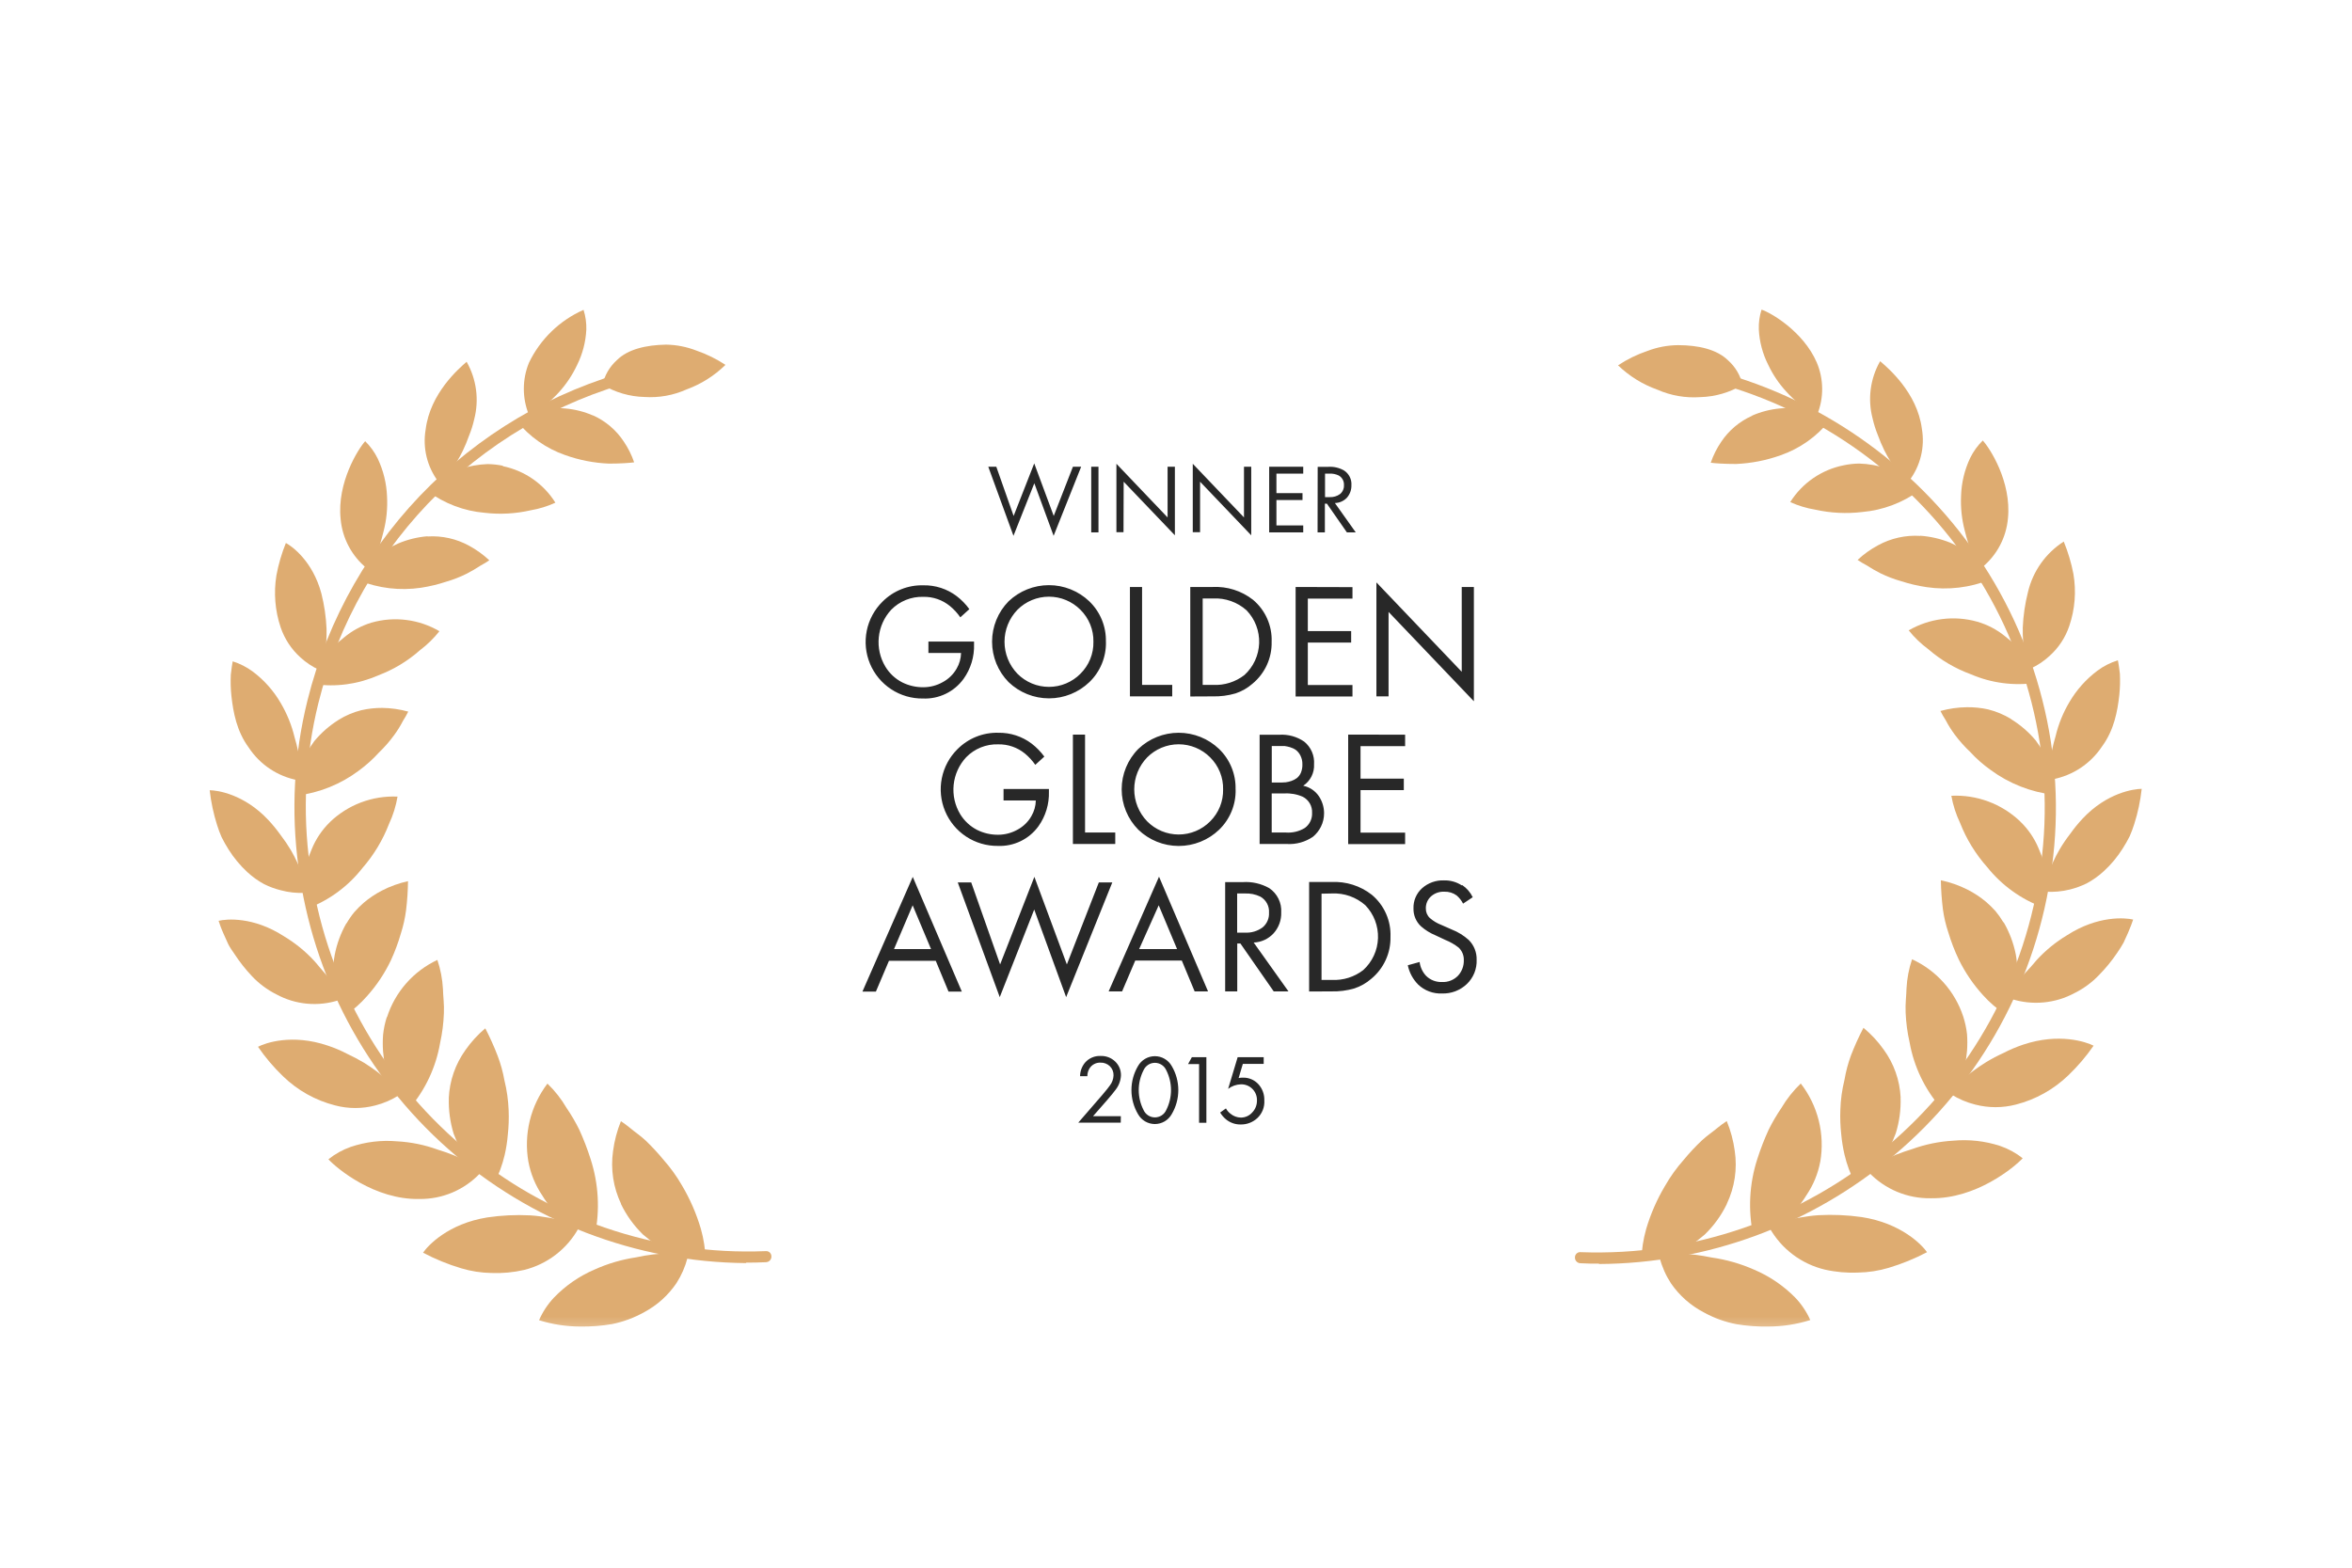 <svg width="192" height="128" viewBox="0 0 192 128" fill="none" xmlns="http://www.w3.org/2000/svg">
<mask id="mask0_2581_79" style="mask-type:luminance" maskUnits="userSpaceOnUse" x="9" y="19" width="62" height="90">
<path d="M70.198 19.751H9.875V108.739H70.198V19.751Z" fill="white"/>
</mask>
<g mask="url(#mask0_2581_79)">
<path d="M60.89 103.129C51.928 103.057 43.295 99.747 36.583 93.809C29.871 87.871 25.533 79.705 24.37 70.819C23.747 66.273 23.995 61.65 25.098 57.195C26.759 50.502 30.247 44.403 35.174 39.577C40.1 34.751 46.271 31.39 52.997 29.867C53.115 29.841 53.239 29.863 53.342 29.929C53.444 29.994 53.516 30.098 53.542 30.216C53.568 30.335 53.545 30.459 53.48 30.561C53.414 30.663 53.311 30.735 53.193 30.761C46.633 32.246 40.615 35.525 35.811 40.232C31.007 44.939 27.606 50.889 25.988 57.417C24.916 61.761 24.682 66.269 25.298 70.7C26.47 79.635 30.928 87.812 37.802 93.639C44.671 99.479 53.486 102.519 62.495 102.154C62.555 102.146 62.616 102.152 62.674 102.17C62.731 102.188 62.785 102.218 62.83 102.259C62.875 102.299 62.911 102.348 62.935 102.404C62.96 102.459 62.972 102.519 62.972 102.579C62.978 102.699 62.936 102.816 62.857 102.905C62.777 102.994 62.665 103.048 62.546 103.056C62.005 103.082 61.46 103.094 60.916 103.094" fill="#DEAC71"/>
<path d="M50.684 98.292C51.133 99.225 51.743 100.072 52.485 100.795C53.171 101.387 53.92 101.901 54.72 102.328C53.782 102.345 52.847 102.456 51.931 102.66C50.755 102.835 49.609 103.172 48.525 103.661C47.277 104.198 46.15 104.979 45.209 105.96C44.705 106.498 44.298 107.118 44.004 107.794C45.107 108.138 46.255 108.311 47.41 108.31C48.266 108.32 49.121 108.253 49.964 108.11C50.886 107.925 51.772 107.596 52.591 107.135C53.651 106.57 54.555 105.754 55.226 104.759C55.636 104.119 55.94 103.417 56.129 102.681C56.629 102.66 57.129 102.726 57.606 102.877C57.579 102.013 57.446 101.155 57.21 100.323C56.846 99.087 56.33 97.901 55.673 96.793C55.242 96.042 54.734 95.337 54.158 94.69C53.705 94.14 53.221 93.617 52.706 93.123C52.251 92.698 51.808 92.417 51.471 92.127C51.221 91.919 50.959 91.724 50.688 91.544C50.37 92.328 50.154 93.149 50.045 93.988C49.835 95.457 50.063 96.956 50.701 98.296" fill="#DEAC71"/>
<path d="M43.135 94.852C43.319 95.84 43.705 96.779 44.268 97.611C44.723 98.37 45.298 99.05 45.971 99.625C45.225 99.523 44.336 99.297 43.28 99.233C42.115 99.173 40.947 99.229 39.793 99.399C36.592 99.906 34.931 101.698 34.535 102.281C35.528 102.807 36.571 103.233 37.647 103.554C38.447 103.795 39.277 103.924 40.112 103.938C41.015 103.974 41.919 103.89 42.799 103.686C43.732 103.453 44.607 103.03 45.369 102.444C46.132 101.858 46.765 101.122 47.231 100.28C47.703 100.407 48.15 100.611 48.555 100.885C48.986 98.806 48.867 96.65 48.21 94.631C47.952 93.817 47.645 93.019 47.29 92.242C46.986 91.624 46.637 91.028 46.247 90.459C45.821 89.729 45.297 89.062 44.689 88.475C44.005 89.375 43.514 90.407 43.246 91.506C42.979 92.605 42.941 93.747 43.135 94.861" fill="#DEAC71"/>
<path d="M36.639 89.654C36.61 90.638 36.743 91.62 37.031 92.562C37.327 93.368 37.721 94.135 38.206 94.844C37.409 94.451 36.582 94.124 35.732 93.865C34.666 93.477 33.548 93.249 32.416 93.188C31.136 93.076 29.847 93.231 28.631 93.643C27.97 93.875 27.354 94.218 26.809 94.656C27.494 95.397 30.572 97.973 34.238 97.896C35.164 97.907 36.083 97.726 36.936 97.364C37.789 97.002 38.557 96.467 39.193 95.793C39.621 96 40.01 96.28 40.343 96.619C40.72 95.889 41.006 95.116 41.194 94.316C41.321 93.768 41.408 93.212 41.454 92.651C41.527 91.987 41.55 91.318 41.522 90.65C41.49 89.826 41.375 89.007 41.177 88.207C41.056 87.528 40.872 86.863 40.628 86.218C40.333 85.448 39.995 84.695 39.615 83.962C39 84.479 38.456 85.074 37.997 85.733C37.173 86.881 36.7 88.243 36.635 89.654" fill="#DEAC71"/>
<path d="M31.578 83.038C31.426 83.51 31.324 83.996 31.272 84.49C31.238 84.946 31.238 85.404 31.272 85.861C31.342 86.701 31.515 87.531 31.787 88.33C31.148 87.754 30.46 87.236 29.731 86.78C29.274 86.508 28.804 86.259 28.321 86.035C27.817 85.771 27.291 85.549 26.75 85.371C23.834 84.383 21.642 85.162 21.062 85.469C21.657 86.337 22.339 87.141 23.098 87.87C24.283 89.024 25.751 89.846 27.355 90.254C28.436 90.54 29.573 90.54 30.654 90.254C31.331 90.079 31.976 89.798 32.566 89.424C32.911 89.733 33.2 90.1 33.417 90.51C34.72 88.987 35.586 87.141 35.925 85.166C36.103 84.365 36.207 83.548 36.236 82.727C36.27 81.986 36.172 81.36 36.159 80.747C36.115 79.94 35.962 79.142 35.704 78.376C34.733 78.832 33.866 79.483 33.159 80.288C32.451 81.094 31.917 82.037 31.591 83.059" fill="#DEAC71"/>
<path d="M28.279 75.379C27.818 76.187 27.494 77.066 27.321 77.98C27.175 78.782 27.155 79.603 27.261 80.411C27.065 80.134 26.835 79.828 26.55 79.504C26.414 79.342 26.265 79.176 26.124 79.01C25.984 78.844 25.835 78.657 25.673 78.478C24.941 77.681 24.098 76.994 23.17 76.439C20.671 74.825 18.487 75.03 17.844 75.183C17.92 75.417 18.052 75.805 18.27 76.286C18.372 76.528 18.491 76.792 18.623 77.069C18.755 77.346 18.963 77.631 19.159 77.92C19.577 78.559 20.052 79.159 20.577 79.713C21.148 80.318 21.821 80.818 22.565 81.19C23.34 81.611 24.193 81.869 25.072 81.95C25.95 82.03 26.835 81.931 27.674 81.658C27.896 82.046 28.08 82.453 28.223 82.876C28.861 82.439 29.442 81.925 29.952 81.343C30.737 80.469 31.394 79.487 31.902 78.427C32.231 77.714 32.505 76.976 32.723 76.222C32.923 75.6 33.066 74.962 33.149 74.314C33.245 73.529 33.297 72.739 33.307 71.947C32.566 72.108 31.851 72.365 31.178 72.714C30.64 72.991 30.136 73.33 29.675 73.723C29.41 73.956 29.159 74.206 28.926 74.472C28.688 74.762 28.474 75.071 28.287 75.396" fill="#DEAC71"/>
<path d="M26.935 67.124C26.287 67.754 25.778 68.512 25.44 69.35C25.127 70.081 24.892 70.843 24.742 71.624C24.488 70.855 24.154 70.114 23.746 69.414C23.487 68.98 23.203 68.562 22.895 68.162C22.588 67.734 22.254 67.326 21.894 66.941C19.914 64.833 17.747 64.527 17.117 64.522C17.226 65.488 17.428 66.44 17.722 67.366C17.827 67.704 17.95 68.035 18.092 68.358C18.258 68.691 18.45 69.027 18.658 69.359C19.086 70.04 19.601 70.661 20.191 71.207C20.607 71.593 21.071 71.925 21.57 72.194C22 72.407 22.451 72.573 22.916 72.688C23.553 72.861 24.214 72.933 24.874 72.901C25.021 73.311 25.096 73.743 25.096 74.178C26.866 73.51 28.418 72.369 29.583 70.879C30.514 69.812 31.25 68.59 31.758 67.269C32.089 66.561 32.322 65.812 32.452 65.042C31.436 64.996 30.421 65.158 29.469 65.518C28.517 65.878 27.649 66.429 26.918 67.136" fill="#DEAC71"/>
<path d="M27.638 58.779C26.888 59.248 26.218 59.835 25.654 60.516C25.201 61.134 24.826 61.807 24.539 62.517C24.437 61.729 24.272 60.95 24.045 60.188C23.809 59.209 23.429 58.271 22.917 57.404C22.341 56.41 21.573 55.541 20.656 54.849C20.155 54.474 19.593 54.186 18.995 53.998C18.957 54.224 18.893 54.598 18.842 55.084C18.813 55.67 18.83 56.258 18.893 56.842C19.042 58.162 19.319 59.699 20.302 61.035C20.758 61.727 21.347 62.32 22.036 62.778C22.725 63.237 23.5 63.552 24.313 63.705C24.328 64.126 24.298 64.547 24.224 64.961C26.06 64.737 27.805 64.035 29.286 62.926C29.886 62.488 30.439 61.99 30.938 61.44C31.39 61.006 31.803 60.533 32.172 60.026C32.446 59.655 32.69 59.262 32.9 58.852C33.056 58.61 33.198 58.36 33.326 58.102C32.632 57.91 31.917 57.808 31.197 57.8C30.624 57.797 30.053 57.86 29.494 57.987C28.836 58.154 28.207 58.421 27.63 58.779" fill="#DEAC71"/>
<path d="M30.327 50.835C29.511 51.084 28.752 51.493 28.096 52.04C27.503 52.504 26.966 53.036 26.496 53.624C26.621 52.871 26.676 52.109 26.657 51.346C26.616 50.367 26.473 49.396 26.232 48.447C25.529 45.828 23.86 44.615 23.337 44.334C22.993 45.185 22.735 46.068 22.566 46.969C22.332 48.395 22.451 49.857 22.911 51.227C23.23 52.164 23.782 53.005 24.516 53.67C24.976 54.093 25.498 54.441 26.066 54.701C26.002 55.108 25.867 55.5 25.666 55.859C27.434 56.112 29.238 55.864 30.872 55.144C32.123 54.673 33.278 53.978 34.278 53.092C34.874 52.645 35.409 52.122 35.87 51.538C35.043 51.053 34.126 50.74 33.175 50.62C32.224 50.499 31.258 50.572 30.336 50.835" fill="#DEAC71"/>
<path d="M34.903 43.785C34.075 43.852 33.263 44.051 32.498 44.377C31.834 44.665 31.217 45.051 30.667 45.522C30.921 44.825 31.135 44.114 31.31 43.393C31.55 42.464 31.646 41.503 31.595 40.545C31.555 39.469 31.296 38.413 30.833 37.441C30.575 36.914 30.229 36.435 29.811 36.023C29.258 36.632 27.495 39.391 27.806 42.38C27.875 43.157 28.099 43.913 28.465 44.602C28.83 45.292 29.33 45.901 29.935 46.395C29.75 46.746 29.527 47.076 29.27 47.378C30.888 48.036 32.653 48.246 34.379 47.987C35.076 47.879 35.762 47.714 36.431 47.493C37.002 47.328 37.556 47.111 38.088 46.846C38.484 46.642 38.869 46.418 39.241 46.173C39.483 46.043 39.717 45.901 39.944 45.747C39.45 45.285 38.899 44.887 38.305 44.564C37.265 43.99 36.084 43.726 34.899 43.802" fill="#DEAC71"/>
<path d="M41.051 38.028C40.642 37.944 40.225 37.898 39.808 37.892C39.425 37.905 39.044 37.946 38.667 38.016C37.974 38.147 37.297 38.353 36.649 38.629C37.09 38.062 37.469 37.449 37.781 36.802C37.972 36.403 38.142 35.994 38.288 35.576C38.468 35.138 38.611 34.685 38.714 34.222C39.122 32.64 38.9 30.96 38.092 29.539C37.483 30.071 35.112 32.093 34.746 35.074C34.62 35.817 34.647 36.578 34.826 37.31C35.004 38.042 35.331 38.73 35.784 39.331C35.549 39.641 35.261 39.908 34.933 40.119C36.283 41.118 37.883 41.724 39.556 41.868C40.815 42.017 42.089 41.947 43.324 41.664C44.02 41.546 44.697 41.337 45.338 41.043C44.862 40.28 44.236 39.623 43.497 39.11C42.758 38.598 41.923 38.241 41.042 38.062" fill="#DEAC71"/>
<path d="M48.42 33.929C47.711 33.619 46.956 33.425 46.185 33.354C45.829 33.313 45.47 33.302 45.112 33.32C44.78 33.354 44.457 33.405 44.159 33.465C44.372 33.277 44.61 33.039 44.853 32.8C45.095 32.562 45.381 32.306 45.645 32.008C46.241 31.347 46.736 30.601 47.113 29.795C47.558 28.898 47.813 27.92 47.863 26.921C47.879 26.371 47.803 25.823 47.637 25.299C45.685 26.163 44.104 27.695 43.179 29.62C42.623 30.985 42.623 32.513 43.179 33.877C42.881 34.102 42.545 34.272 42.188 34.38C43.218 35.654 44.583 36.615 46.13 37.156C47.284 37.568 48.494 37.804 49.719 37.854C50.685 37.854 51.447 37.794 51.767 37.748C51.561 37.144 51.274 36.571 50.915 36.044C50.3 35.112 49.431 34.374 48.412 33.916" fill="#DEAC71"/>
<path d="M49.188 31.417C49.356 30.645 49.761 29.946 50.346 29.416C51.261 28.501 52.76 28.169 54.369 28.139C55.217 28.151 56.056 28.316 56.847 28.624C57.684 28.912 58.482 29.304 59.222 29.791C58.322 30.675 57.244 31.357 56.059 31.791C54.975 32.279 53.788 32.493 52.602 32.413C51.4 32.382 50.227 32.041 49.196 31.421" fill="#DEAC71"/>
</g>
<mask id="mask1_2581_79" style="mask-type:luminance" maskUnits="userSpaceOnUse" x="121" y="19" width="62" height="90">
<path d="M182.07 19.751H121.312V108.739H182.07V19.751Z" fill="white"/>
</mask>
<g mask="url(#mask1_2581_79)">
<path d="M130.529 103.175C130.019 103.175 129.503 103.175 128.993 103.141C128.874 103.132 128.763 103.078 128.683 102.989C128.604 102.9 128.562 102.784 128.567 102.664C128.566 102.603 128.579 102.542 128.604 102.486C128.629 102.43 128.666 102.381 128.712 102.34C128.758 102.3 128.812 102.27 128.871 102.252C128.93 102.235 128.991 102.23 129.052 102.239C138.157 102.57 147.059 99.498 154.022 93.622C160.947 87.805 165.437 79.6 166.602 70.632C167.203 66.199 166.944 61.692 165.84 57.357C164.74 53.012 162.834 48.912 160.221 45.27C154.926 37.887 147.082 32.73 138.206 30.795C138.147 30.782 138.091 30.757 138.041 30.723C137.992 30.688 137.95 30.644 137.917 30.593C137.885 30.542 137.863 30.485 137.852 30.425C137.842 30.366 137.843 30.305 137.856 30.246C137.87 30.187 137.894 30.131 137.929 30.082C137.964 30.032 138.008 29.99 138.059 29.958C138.11 29.925 138.167 29.903 138.226 29.893C138.286 29.882 138.347 29.884 138.406 29.897C147.504 31.889 155.543 37.181 160.97 44.751C163.646 48.487 165.597 52.693 166.722 57.148C167.857 61.597 168.123 66.223 167.505 70.772C166.306 79.965 161.702 88.373 154.605 94.337C147.864 100.018 139.345 103.157 130.529 103.205" fill="#DEAC71"/>
<path d="M140.966 98.304C140.514 99.242 139.898 100.091 139.148 100.812C138.456 101.407 137.701 101.924 136.896 102.353C137.845 102.368 138.79 102.475 139.719 102.673C140.915 102.843 142.083 103.177 143.189 103.665C144.449 104.198 145.592 104.975 146.552 105.951C147.062 106.486 147.477 107.106 147.778 107.781C146.663 108.131 145.502 108.309 144.334 108.309C143.467 108.325 142.6 108.261 141.745 108.118C140.812 107.938 139.912 107.612 139.08 107.151C138.009 106.593 137.091 105.78 136.406 104.784C135.989 104.144 135.677 103.441 135.483 102.702C134.976 102.684 134.471 102.754 133.988 102.907C134.014 102.042 134.145 101.184 134.38 100.352C134.745 99.114 135.264 97.927 135.925 96.819C136.36 96.058 136.872 95.345 137.454 94.69C137.909 94.138 138.398 93.615 138.918 93.123C139.378 92.697 139.825 92.408 140.166 92.118C140.418 91.909 140.683 91.714 140.958 91.535C141.281 92.317 141.501 93.137 141.613 93.975C141.831 95.445 141.606 96.946 140.966 98.287" fill="#DEAC71"/>
<path d="M148.594 94.839C148.411 95.828 148.023 96.767 147.457 97.598C146.993 98.362 146.408 99.045 145.724 99.62C146.478 99.518 147.376 99.288 148.445 99.22C149.623 99.156 150.806 99.207 151.974 99.373C155.218 99.871 156.904 101.655 157.309 102.239C156.309 102.764 155.261 103.192 154.18 103.516C153.37 103.758 152.53 103.889 151.685 103.903C150.771 103.945 149.856 103.863 148.964 103.661C148.023 103.436 147.138 103.02 146.365 102.438C145.591 101.857 144.946 101.122 144.468 100.28C143.99 100.405 143.536 100.611 143.127 100.889C142.686 98.81 142.799 96.652 143.455 94.63C143.715 93.817 144.023 93.019 144.379 92.242C144.687 91.623 145.037 91.025 145.426 90.454C145.858 89.723 146.388 89.054 147.002 88.466C147.695 89.362 148.195 90.392 148.469 91.492C148.743 92.591 148.785 93.735 148.594 94.852" fill="#DEAC71"/>
<path d="M155.15 89.62C155.183 90.604 155.05 91.587 154.759 92.527C154.463 93.336 154.067 94.104 153.579 94.814C154.385 94.416 155.222 94.085 156.083 93.826C157.161 93.434 158.292 93.202 159.437 93.136C160.73 93.016 162.034 93.16 163.269 93.562C163.938 93.791 164.563 94.132 165.117 94.571C164.423 95.312 161.319 97.9 157.607 97.836C156.671 97.851 155.742 97.674 154.878 97.315C154.014 96.956 153.233 96.423 152.583 95.75C152.151 95.957 151.759 96.238 151.425 96.581C151.046 95.851 150.76 95.077 150.573 94.277C150.446 93.731 150.356 93.176 150.305 92.617C150.231 91.953 150.207 91.284 150.233 90.616C150.257 89.792 150.37 88.972 150.569 88.172C150.683 87.493 150.86 86.826 151.097 86.18C151.394 85.407 151.735 84.652 152.119 83.919C152.742 84.433 153.295 85.027 153.762 85.686C154.599 86.827 155.083 88.189 155.154 89.603" fill="#DEAC71"/>
<path d="M160.258 82.982C160.412 83.454 160.518 83.94 160.573 84.434C160.607 84.89 160.607 85.348 160.573 85.805C160.502 86.647 160.329 87.478 160.058 88.278C160.701 87.699 161.395 87.179 162.131 86.724C162.591 86.445 163.068 86.193 163.558 85.971C164.067 85.706 164.597 85.481 165.141 85.298C168.092 84.306 170.31 85.076 170.906 85.379C170.305 86.249 169.617 87.057 168.854 87.788C167.658 88.946 166.182 89.772 164.571 90.185C163.476 90.47 162.327 90.47 161.233 90.185C160.547 90.013 159.892 89.734 159.292 89.359C158.948 89.671 158.66 90.04 158.44 90.449C157.122 88.933 156.239 87.088 155.886 85.111C155.704 84.31 155.595 83.495 155.562 82.675C155.528 81.934 155.622 81.309 155.634 80.696C155.676 79.888 155.828 79.09 156.086 78.324C157.064 78.772 157.939 79.417 158.657 80.219C159.375 81.02 159.92 81.961 160.258 82.982Z" fill="#DEAC71"/>
<path d="M163.572 75.314C164.037 76.121 164.368 76.998 164.551 77.911C164.7 78.713 164.722 79.533 164.615 80.342C164.815 80.065 165.041 79.759 165.33 79.431C165.471 79.269 165.624 79.103 165.786 78.937C165.948 78.771 166.08 78.584 166.241 78.405C166.972 77.605 167.815 76.915 168.745 76.357C171.269 74.735 173.475 74.931 174.135 75.08C174.058 75.31 173.922 75.701 173.709 76.183C173.607 76.425 173.487 76.689 173.351 76.97C173.187 77.263 173.008 77.547 172.815 77.822C172.386 78.456 171.9 79.05 171.363 79.597C170.787 80.205 170.108 80.706 169.358 81.079C168.574 81.502 167.714 81.763 166.827 81.846C165.941 81.929 165.046 81.834 164.198 81.564C163.973 81.952 163.787 82.361 163.644 82.786C162.998 82.352 162.407 81.84 161.886 81.262C161.09 80.39 160.422 79.409 159.902 78.35C159.563 77.637 159.278 76.9 159.051 76.144C158.842 75.525 158.692 74.888 158.604 74.241C158.506 73.456 158.451 72.665 158.438 71.874C159.19 72.031 159.918 72.286 160.605 72.632C161.149 72.908 161.66 73.245 162.129 73.637C162.397 73.87 162.652 74.118 162.891 74.382C163.132 74.672 163.35 74.981 163.542 75.305" fill="#DEAC71"/>
<path d="M164.896 67.055C165.554 67.681 166.073 68.438 166.42 69.278C166.739 70.01 166.977 70.776 167.131 71.56C167.389 70.789 167.726 70.047 168.136 69.346C168.393 68.911 168.677 68.493 168.987 68.094C169.297 67.654 169.637 67.236 170.005 66.843C172.001 64.714 174.194 64.416 174.833 64.407C174.727 65.385 174.523 66.349 174.224 67.285C174.118 67.622 173.994 67.953 173.853 68.277C173.681 68.621 173.491 68.954 173.283 69.278C172.854 69.963 172.334 70.588 171.737 71.134C171.317 71.522 170.849 71.855 170.345 72.126C169.911 72.338 169.456 72.505 168.987 72.624C168.336 72.787 167.664 72.849 166.995 72.807C166.849 73.217 166.776 73.649 166.777 74.084C164.988 73.426 163.413 72.291 162.222 70.802C161.276 69.74 160.527 68.519 160.008 67.196C159.672 66.49 159.431 65.743 159.293 64.974C160.319 64.924 161.344 65.082 162.307 65.439C163.27 65.797 164.15 66.345 164.896 67.051" fill="#DEAC71"/>
<path d="M164.158 58.71C164.918 59.176 165.598 59.761 166.172 60.443C166.632 61.059 167.014 61.73 167.309 62.44C167.41 61.651 167.575 60.872 167.803 60.111C168.036 59.128 168.418 58.186 168.935 57.318C169.518 56.324 170.292 55.456 171.213 54.764C171.719 54.386 172.287 54.098 172.89 53.912C172.933 54.133 172.997 54.512 173.052 54.998C173.081 55.583 173.066 56.169 173.005 56.752C172.856 58.076 172.58 59.608 171.592 60.95C171.13 61.646 170.534 62.242 169.838 62.704C169.141 63.165 168.36 63.482 167.539 63.636C167.528 64.057 167.561 64.478 167.637 64.892C165.78 64.675 164.012 63.978 162.506 62.87C161.896 62.438 161.334 61.943 160.829 61.392C160.37 60.96 159.95 60.488 159.573 59.983C159.294 59.607 159.045 59.21 158.828 58.795C158.673 58.555 158.531 58.306 158.402 58.05C159.104 57.856 159.828 57.753 160.557 57.744C161.138 57.736 161.718 57.794 162.285 57.918C162.951 58.085 163.588 58.35 164.175 58.706" fill="#DEAC71"/>
<path d="M161.407 50.761C162.232 50.998 163.001 51.4 163.667 51.941C164.269 52.402 164.815 52.932 165.294 53.52C165.165 52.768 165.108 52.005 165.123 51.242C165.165 50.263 165.308 49.289 165.549 48.339C165.95 46.638 166.998 45.16 168.47 44.218C168.818 45.068 169.082 45.951 169.257 46.853C169.502 48.278 169.386 49.742 168.921 51.111C168.604 52.054 168.046 52.9 167.303 53.563C166.841 53.989 166.313 54.338 165.741 54.597C165.813 55.006 165.957 55.398 166.167 55.755C164.379 56.013 162.555 55.772 160.896 55.057C159.625 54.594 158.449 53.903 157.426 53.018C156.823 52.574 156.28 52.053 155.812 51.468C156.65 50.982 157.577 50.669 158.538 50.548C159.499 50.426 160.474 50.499 161.407 50.761Z" fill="#DEAC71"/>
<path d="M156.75 43.742C157.587 43.801 158.41 43.991 159.189 44.304C159.859 44.591 160.485 44.974 161.045 45.441C160.782 44.745 160.561 44.034 160.385 43.312C160.144 42.394 160.044 41.445 160.087 40.498C160.117 39.421 160.371 38.363 160.832 37.39C161.091 36.861 161.438 36.38 161.858 35.968C162.425 36.572 164.213 39.327 163.915 42.32C163.846 43.098 163.623 43.855 163.257 44.545C162.892 45.235 162.391 45.845 161.786 46.339C161.972 46.691 162.198 47.021 162.459 47.322C160.817 47.985 159.029 48.198 157.277 47.94C156.573 47.836 155.878 47.674 155.2 47.454C154.623 47.291 154.062 47.078 153.522 46.816C153.121 46.612 152.73 46.388 152.352 46.143C152.107 46.015 151.869 45.873 151.641 45.717C152.139 45.251 152.695 44.852 153.297 44.529C154.352 43.948 155.551 43.679 156.754 43.755" fill="#DEAC71"/>
<path d="M150.509 37.99C150.922 37.902 151.342 37.855 151.765 37.849C152.152 37.859 152.538 37.899 152.918 37.969C153.619 38.096 154.304 38.299 154.962 38.573C154.517 38.007 154.131 37.397 153.812 36.751C153.617 36.352 153.443 35.943 153.293 35.525C153.115 35.087 152.972 34.636 152.867 34.175C152.45 32.594 152.67 30.913 153.48 29.492C154.098 30.02 156.507 32.047 156.886 34.997C157.016 35.74 156.991 36.502 156.812 37.234C156.633 37.967 156.305 38.655 155.848 39.254C156.085 39.562 156.373 39.827 156.699 40.038C155.33 41.046 153.71 41.657 152.016 41.805C150.737 41.958 149.441 41.893 148.184 41.613C147.479 41.497 146.792 41.289 146.141 40.996C146.626 40.224 147.264 39.559 148.015 39.042C148.766 38.526 149.614 38.167 150.509 37.99Z" fill="#DEAC71"/>
<path d="M143.033 33.932C143.75 33.619 144.514 33.422 145.293 33.349C145.654 33.308 146.017 33.293 146.379 33.306C146.715 33.34 147.043 33.387 147.345 33.447C147.128 33.264 146.89 33.021 146.639 32.787C146.388 32.553 146.107 32.297 145.838 31.995C145.229 31.34 144.725 30.595 144.344 29.786C143.889 28.889 143.628 27.907 143.578 26.903C143.558 26.354 143.633 25.805 143.799 25.281C144.54 25.52 147.205 27.048 148.308 29.598C148.593 30.271 148.742 30.993 148.748 31.724C148.754 32.454 148.616 33.179 148.342 33.856C148.644 34.08 148.985 34.249 149.346 34.354C148.306 35.648 146.924 36.624 145.357 37.172C144.189 37.589 142.965 37.828 141.726 37.883C140.751 37.883 139.976 37.828 139.652 37.781C139.859 37.178 140.145 36.605 140.504 36.078C141.127 35.143 142.002 34.405 143.028 33.949" fill="#DEAC71"/>
<path d="M142.248 31.421C142.074 30.648 141.661 29.95 141.069 29.424C140.137 28.513 138.621 28.185 136.995 28.181C136.137 28.187 135.288 28.347 134.487 28.653C133.639 28.939 132.832 29.334 132.086 29.828C133.002 30.712 134.097 31.39 135.296 31.817C136.396 32.301 137.597 32.51 138.796 32.425C140.014 32.393 141.203 32.047 142.248 31.421Z" fill="#DEAC71"/>
</g>
<path d="M101.034 86.316L100.255 88.904C100.553 88.676 100.915 88.547 101.29 88.534C101.464 88.528 101.639 88.558 101.802 88.622C101.964 88.686 102.112 88.783 102.236 88.907C102.36 89.031 102.457 89.179 102.521 89.341C102.585 89.504 102.615 89.678 102.609 89.853C102.616 90.214 102.48 90.563 102.23 90.824C102.113 90.959 101.969 91.066 101.806 91.14C101.644 91.213 101.468 91.251 101.29 91.25C100.977 91.243 100.676 91.129 100.438 90.926C100.289 90.811 100.165 90.666 100.076 90.501L99.604 90.837C99.728 91.045 99.886 91.23 100.072 91.386C100.407 91.666 100.831 91.817 101.268 91.812C101.782 91.824 102.279 91.633 102.652 91.28C102.844 91.096 102.994 90.872 103.09 90.624C103.186 90.376 103.227 90.11 103.21 89.845C103.226 89.357 103.052 88.883 102.724 88.521C102.562 88.345 102.364 88.207 102.144 88.115C101.923 88.023 101.686 87.98 101.447 87.989C101.334 87.987 101.221 87.999 101.111 88.023L101.456 86.865H103.159V86.316H101.034ZM98.48 91.676V86.316H97.296L96.985 86.882H97.884V91.676H98.48ZM95.201 87.376C95.459 87.88 95.593 88.439 95.593 89.006C95.593 89.573 95.459 90.132 95.201 90.637C95.121 90.815 94.992 90.966 94.828 91.072C94.664 91.177 94.473 91.234 94.278 91.234C94.082 91.234 93.891 91.177 93.728 91.072C93.564 90.966 93.434 90.815 93.354 90.637C93.094 90.133 92.958 89.573 92.958 89.006C92.958 88.439 93.094 87.88 93.354 87.376C93.434 87.198 93.564 87.047 93.728 86.941C93.891 86.835 94.082 86.778 94.278 86.778C94.473 86.778 94.664 86.835 94.828 86.941C94.992 87.047 95.121 87.198 95.201 87.376ZM95.648 90.973C96.002 90.377 96.189 89.697 96.189 89.004C96.189 88.311 96.002 87.631 95.648 87.035C95.51 86.792 95.311 86.591 95.07 86.451C94.829 86.31 94.554 86.236 94.275 86.236C93.996 86.236 93.722 86.31 93.481 86.451C93.24 86.591 93.04 86.792 92.902 87.035C92.549 87.631 92.362 88.311 92.362 89.004C92.362 89.697 92.549 90.377 92.902 90.973C93.039 91.217 93.239 91.419 93.48 91.561C93.721 91.702 93.996 91.776 94.275 91.776C94.555 91.776 94.829 91.702 95.071 91.561C95.312 91.419 95.511 91.217 95.648 90.973ZM91.498 91.135H89.228L90.348 89.858C90.689 89.462 90.936 89.164 91.08 88.964C91.336 88.633 91.485 88.232 91.506 87.814C91.512 87.601 91.473 87.388 91.392 87.191C91.31 86.994 91.188 86.816 91.033 86.669C90.876 86.519 90.691 86.401 90.487 86.324C90.284 86.246 90.067 86.21 89.85 86.218C89.61 86.206 89.37 86.249 89.149 86.344C88.928 86.438 88.731 86.581 88.573 86.763C88.315 87.074 88.172 87.465 88.168 87.869H88.764C88.762 87.646 88.822 87.426 88.939 87.235C89.033 87.085 89.165 86.962 89.322 86.879C89.479 86.796 89.655 86.756 89.833 86.763C89.974 86.757 90.116 86.78 90.248 86.831C90.381 86.881 90.501 86.958 90.603 87.056C90.702 87.154 90.78 87.271 90.831 87.4C90.882 87.529 90.906 87.667 90.901 87.806C90.89 88.104 90.786 88.391 90.603 88.627C90.518 88.755 90.31 89.015 89.978 89.406L88.023 91.663H91.489L91.498 91.135Z" fill="#282828"/>
<path d="M119.324 72.287C118.897 72.012 118.397 71.871 117.889 71.882C117.229 71.854 116.584 72.083 116.089 72.521C115.858 72.729 115.675 72.985 115.554 73.271C115.432 73.557 115.375 73.867 115.386 74.177C115.38 74.45 115.431 74.722 115.538 74.974C115.644 75.225 115.803 75.452 116.003 75.637C116.357 75.948 116.76 76.196 117.196 76.374L117.996 76.749C118.381 76.903 118.742 77.111 119.069 77.366C119.211 77.499 119.322 77.661 119.396 77.841C119.469 78.021 119.503 78.215 119.495 78.409C119.506 78.871 119.338 79.319 119.026 79.661C118.856 79.838 118.648 79.976 118.419 80.066C118.19 80.156 117.944 80.195 117.698 80.18C117.462 80.188 117.228 80.148 117.008 80.062C116.789 79.976 116.589 79.847 116.421 79.682C116.126 79.37 115.939 78.972 115.888 78.545L114.922 78.813C115.047 79.411 115.342 79.96 115.774 80.393C116.032 80.638 116.337 80.828 116.671 80.952C117.004 81.076 117.359 81.132 117.715 81.117C118.086 81.129 118.456 81.067 118.803 80.936C119.15 80.804 119.467 80.605 119.737 80.35C120.004 80.096 120.214 79.788 120.353 79.447C120.491 79.106 120.556 78.739 120.542 78.371C120.551 78.071 120.499 77.772 120.388 77.493C120.278 77.214 120.111 76.961 119.899 76.749C119.494 76.385 119.027 76.096 118.52 75.897L117.668 75.522C117.324 75.391 117.006 75.201 116.727 74.96C116.62 74.861 116.535 74.74 116.478 74.606C116.421 74.472 116.393 74.327 116.395 74.181C116.389 73.994 116.424 73.808 116.497 73.636C116.571 73.464 116.681 73.31 116.821 73.185C117.12 72.923 117.509 72.787 117.906 72.806C118.266 72.793 118.62 72.901 118.911 73.113C119.128 73.299 119.306 73.526 119.435 73.781L120.223 73.257C120.03 72.859 119.737 72.519 119.371 72.27M108.728 72.951C109.73 72.903 110.711 73.25 111.461 73.917C111.803 74.273 112.07 74.693 112.247 75.154C112.423 75.614 112.506 76.105 112.49 76.598C112.473 77.091 112.359 77.576 112.152 78.023C111.945 78.471 111.651 78.873 111.286 79.205C110.558 79.769 109.652 80.055 108.732 80.01H107.88V72.968L108.728 72.951ZM108.676 80.946C109.314 80.964 109.95 80.882 110.562 80.704C111.07 80.535 111.539 80.268 111.942 79.916C112.445 79.501 112.848 78.976 113.119 78.383C113.391 77.789 113.524 77.141 113.509 76.489C113.534 75.838 113.409 75.191 113.145 74.596C112.881 74.001 112.484 73.475 111.984 73.057C111.048 72.324 109.877 71.954 108.689 72.014H106.867V80.955L108.676 80.946ZM101.605 72.951C102.045 72.929 102.484 73.016 102.882 73.206C103.112 73.335 103.302 73.527 103.427 73.759C103.553 73.991 103.611 74.254 103.593 74.518C103.606 74.745 103.565 74.973 103.474 75.182C103.383 75.391 103.245 75.576 103.069 75.722C102.651 76.029 102.139 76.18 101.622 76.148H100.992V72.947L101.605 72.951ZM100.013 80.946H101V77.034H101.256L103.976 80.946H105.181L102.341 76.957C102.649 76.945 102.951 76.873 103.23 76.743C103.509 76.614 103.76 76.43 103.968 76.204C104.387 75.738 104.61 75.127 104.589 74.501C104.614 74.114 104.536 73.727 104.365 73.379C104.194 73.031 103.936 72.734 103.614 72.517C102.954 72.144 102.2 71.972 101.443 72.023H100.013V80.946ZM94.589 73.917L96.087 77.489H92.992L94.589 73.917ZM98.616 80.946L94.614 71.58L90.502 80.946H91.6L92.673 78.43H96.475L97.522 80.946H98.616ZM81.612 81.415L84.426 74.262L87.032 81.415L90.8 72.048H89.701L87.091 78.745L84.439 71.593L81.642 78.745L79.283 72.048H78.185L81.612 81.415ZM74.502 73.917L76.001 77.489H72.982L74.502 73.917ZM78.517 80.963L74.511 71.597L70.402 80.963H71.501L72.569 78.447H76.388L77.431 80.963H78.517Z" fill="#282828"/>
<path d="M110.055 59.979V68.919H114.704V67.983H111.064V64.513H114.597V63.576H111.064V60.924H114.704V59.987L110.055 59.979ZM104.831 64.785C105.35 64.752 105.87 64.844 106.346 65.053C106.587 65.175 106.786 65.364 106.922 65.596C107.057 65.829 107.122 66.096 107.108 66.365C107.121 66.603 107.074 66.841 106.971 67.057C106.869 67.272 106.714 67.459 106.521 67.6C106.052 67.887 105.503 68.018 104.954 67.974H103.813V64.785H104.831ZM104.592 60.915H104.886C105.03 60.935 105.173 60.967 105.312 61.009C105.484 61.058 105.647 61.136 105.793 61.239C105.945 61.359 106.069 61.512 106.155 61.686C106.267 61.907 106.323 62.153 106.317 62.401C106.327 62.643 106.283 62.885 106.189 63.108C106.115 63.274 106.003 63.42 105.861 63.534C105.723 63.636 105.569 63.715 105.406 63.768C105.26 63.818 105.111 63.853 104.959 63.874C104.83 63.888 104.7 63.895 104.571 63.895H103.818V60.915H104.592ZM102.826 68.911H105.048C105.803 68.957 106.552 68.75 107.177 68.323C107.449 68.099 107.67 67.821 107.828 67.506C108.001 67.161 108.09 66.78 108.088 66.395C108.086 65.9 107.938 65.417 107.662 65.007C107.363 64.568 106.905 64.262 106.385 64.155C106.672 63.965 106.905 63.703 107.06 63.396C107.216 63.088 107.288 62.745 107.27 62.401C107.294 62.051 107.234 61.701 107.094 61.379C106.954 61.057 106.738 60.774 106.466 60.553C105.866 60.141 105.144 59.943 104.418 59.992H102.826V68.911ZM99.845 64.453C99.856 64.937 99.767 65.418 99.586 65.867C99.404 66.315 99.133 66.722 98.79 67.063C98.453 67.403 98.052 67.673 97.611 67.857C97.17 68.041 96.696 68.136 96.218 68.136C95.74 68.136 95.266 68.041 94.825 67.857C94.384 67.673 93.983 67.403 93.647 67.063C92.969 66.362 92.591 65.426 92.591 64.451C92.591 63.477 92.969 62.54 93.647 61.839C93.984 61.5 94.384 61.231 94.826 61.048C95.267 60.865 95.74 60.77 96.218 60.77C96.696 60.77 97.169 60.865 97.611 61.048C98.052 61.231 98.453 61.5 98.79 61.839C99.134 62.181 99.405 62.588 99.586 63.038C99.768 63.487 99.856 63.969 99.845 64.453ZM100.863 64.453C100.88 63.839 100.769 63.228 100.536 62.659C100.304 62.09 99.956 61.576 99.513 61.15C98.626 60.302 97.445 59.829 96.218 59.829C94.991 59.829 93.811 60.302 92.923 61.15C92.053 62.027 91.565 63.212 91.565 64.447C91.565 65.682 92.053 66.867 92.923 67.744C93.81 68.596 94.992 69.072 96.222 69.072C97.452 69.072 98.635 68.596 99.522 67.744C99.962 67.319 100.308 66.806 100.54 66.24C100.771 65.673 100.883 65.065 100.867 64.453M87.584 68.911H91.041V67.974H88.576V59.979H87.584V68.911ZM84.557 65.36C84.547 65.81 84.422 66.249 84.195 66.637C83.933 67.099 83.546 67.478 83.08 67.731C82.588 68.011 82.032 68.158 81.466 68.157C80.875 68.159 80.292 68.024 79.763 67.761C79.197 67.469 78.721 67.027 78.388 66.484C77.952 65.761 77.763 64.916 77.85 64.077C77.937 63.237 78.295 62.449 78.869 61.831C79.209 61.481 79.617 61.207 80.069 61.025C80.52 60.844 81.005 60.758 81.492 60.775C82.281 60.76 83.051 61.025 83.663 61.524C83.987 61.792 84.273 62.103 84.514 62.448L85.251 61.775C84.959 61.377 84.612 61.021 84.221 60.719C83.438 60.126 82.478 59.812 81.496 59.83C80.879 59.813 80.266 59.923 79.694 60.153C79.121 60.382 78.602 60.725 78.167 61.162C77.512 61.808 77.066 62.635 76.884 63.537C76.702 64.438 76.794 65.373 77.147 66.222C77.5 67.072 78.098 67.796 78.865 68.303C79.633 68.81 80.534 69.076 81.453 69.068C82.097 69.095 82.737 68.962 83.316 68.681C83.896 68.4 84.397 67.981 84.774 67.459C85.358 66.636 85.657 65.645 85.626 64.636V64.419H81.922V65.356L84.557 65.36Z" fill="#282828"/>
<path d="M113.352 49.962L120.317 57.259V47.926H119.325V54.849L112.36 47.552V56.858H113.352V49.962ZM105.765 47.926V56.867H110.406V55.93H106.761V52.465H110.299V51.528H106.761V48.876H110.406V47.939L105.765 47.926ZM99.026 48.863C100.028 48.815 101.01 49.162 101.759 49.83C102.101 50.185 102.368 50.605 102.545 51.066C102.721 51.526 102.804 52.017 102.788 52.51C102.772 53.003 102.657 53.488 102.45 53.935C102.243 54.383 101.949 54.785 101.584 55.117C100.856 55.681 99.95 55.967 99.03 55.922H98.178V48.863H99.026ZM98.975 56.858C99.612 56.876 100.248 56.794 100.861 56.616C101.369 56.449 101.838 56.181 102.24 55.828C102.744 55.413 103.147 54.889 103.419 54.295C103.69 53.702 103.823 53.054 103.807 52.401C103.832 51.751 103.708 51.103 103.443 50.508C103.179 49.913 102.782 49.387 102.283 48.969C101.346 48.236 100.176 47.866 98.987 47.926H97.165V56.867L98.975 56.858ZM92.239 56.858H95.692V55.922H93.231V47.926H92.239V56.858ZM89.259 52.401C89.269 52.885 89.18 53.366 88.997 53.815C88.815 54.263 88.543 54.67 88.199 55.011C87.863 55.351 87.462 55.62 87.021 55.804C86.579 55.989 86.106 56.083 85.628 56.083C85.149 56.083 84.676 55.989 84.234 55.804C83.793 55.62 83.393 55.351 83.056 55.011C82.379 54.31 82.001 53.373 82.001 52.399C82.001 51.424 82.379 50.488 83.056 49.787C83.393 49.448 83.794 49.179 84.235 48.996C84.677 48.812 85.15 48.718 85.628 48.718C86.106 48.718 86.579 48.812 87.02 48.996C87.461 49.179 87.862 49.448 88.199 49.787C88.544 50.128 88.815 50.536 88.997 50.985C89.18 51.434 89.269 51.916 89.259 52.401ZM90.277 52.401C90.293 51.786 90.181 51.175 89.948 50.606C89.715 50.038 89.366 49.524 88.923 49.097C88.035 48.25 86.855 47.777 85.628 47.777C84.4 47.777 83.22 48.25 82.332 49.097C81.469 49.977 80.985 51.161 80.985 52.395C80.985 53.628 81.469 54.812 82.332 55.692C83.22 56.544 84.402 57.02 85.632 57.02C86.862 57.02 88.044 56.544 88.931 55.692C89.372 55.267 89.719 54.754 89.951 54.188C90.183 53.621 90.296 53.013 90.281 52.401M78.454 53.316C78.444 53.766 78.319 54.206 78.092 54.593C77.828 55.055 77.44 55.434 76.972 55.688C76.481 55.968 75.925 56.115 75.359 56.113C74.768 56.116 74.185 55.98 73.656 55.718C73.088 55.427 72.612 54.985 72.281 54.44C71.844 53.719 71.653 52.875 71.738 52.035C71.822 51.196 72.177 50.407 72.749 49.787C73.09 49.439 73.499 49.165 73.952 48.983C74.404 48.802 74.889 48.716 75.376 48.731C76.164 48.715 76.933 48.981 77.543 49.48C77.868 49.747 78.155 50.058 78.394 50.404L79.131 49.736C78.841 49.334 78.494 48.977 78.1 48.676C77.317 48.081 76.355 47.769 75.371 47.79C74.755 47.774 74.142 47.884 73.569 48.113C72.997 48.342 72.477 48.686 72.042 49.123C71.386 49.769 70.937 50.598 70.755 51.501C70.573 52.404 70.665 53.342 71.02 54.192C71.375 55.043 71.976 55.768 72.746 56.274C73.516 56.78 74.42 57.045 75.342 57.033C75.985 57.06 76.625 56.928 77.205 56.647C77.785 56.366 78.285 55.946 78.662 55.424C79.248 54.602 79.547 53.61 79.514 52.601V52.384H75.789V53.316H78.454Z" fill="#282828"/>
<path d="M108.515 38.67C108.781 38.656 109.046 38.709 109.286 38.824C109.423 38.903 109.535 39.018 109.61 39.157C109.685 39.296 109.72 39.453 109.711 39.611C109.718 39.748 109.693 39.885 109.638 40.01C109.584 40.136 109.501 40.247 109.396 40.335C109.15 40.515 108.849 40.605 108.545 40.59H108.166V38.67H108.515ZM107.557 43.468H108.153V41.123H108.319L109.95 43.468H110.673L108.971 41.072C109.339 41.064 109.69 40.911 109.945 40.646C110.197 40.362 110.331 39.994 110.32 39.615C110.336 39.38 110.288 39.145 110.183 38.934C110.077 38.723 109.917 38.544 109.72 38.415C109.325 38.189 108.871 38.085 108.417 38.117H107.566L107.557 43.468ZM103.606 38.108V43.468H106.386V42.902H104.198V40.825H106.327V40.263H104.198V38.67H106.386V38.108H103.606ZM97.965 39.33L102.142 43.707V38.108H101.55V42.247L97.369 37.866V43.452H97.965V39.33ZM91.728 39.33L95.909 43.707V38.108H95.313V42.247L91.136 37.866V43.452H91.715L91.728 39.33ZM89.08 43.468H89.672V38.108H89.08V43.468ZM82.732 43.749L84.435 39.458L86.01 43.749L88.258 38.108H87.586L86.019 42.127L84.427 37.836L82.745 42.127L81.331 38.108H80.676L82.732 43.749Z" fill="#282828"/>
</svg>
